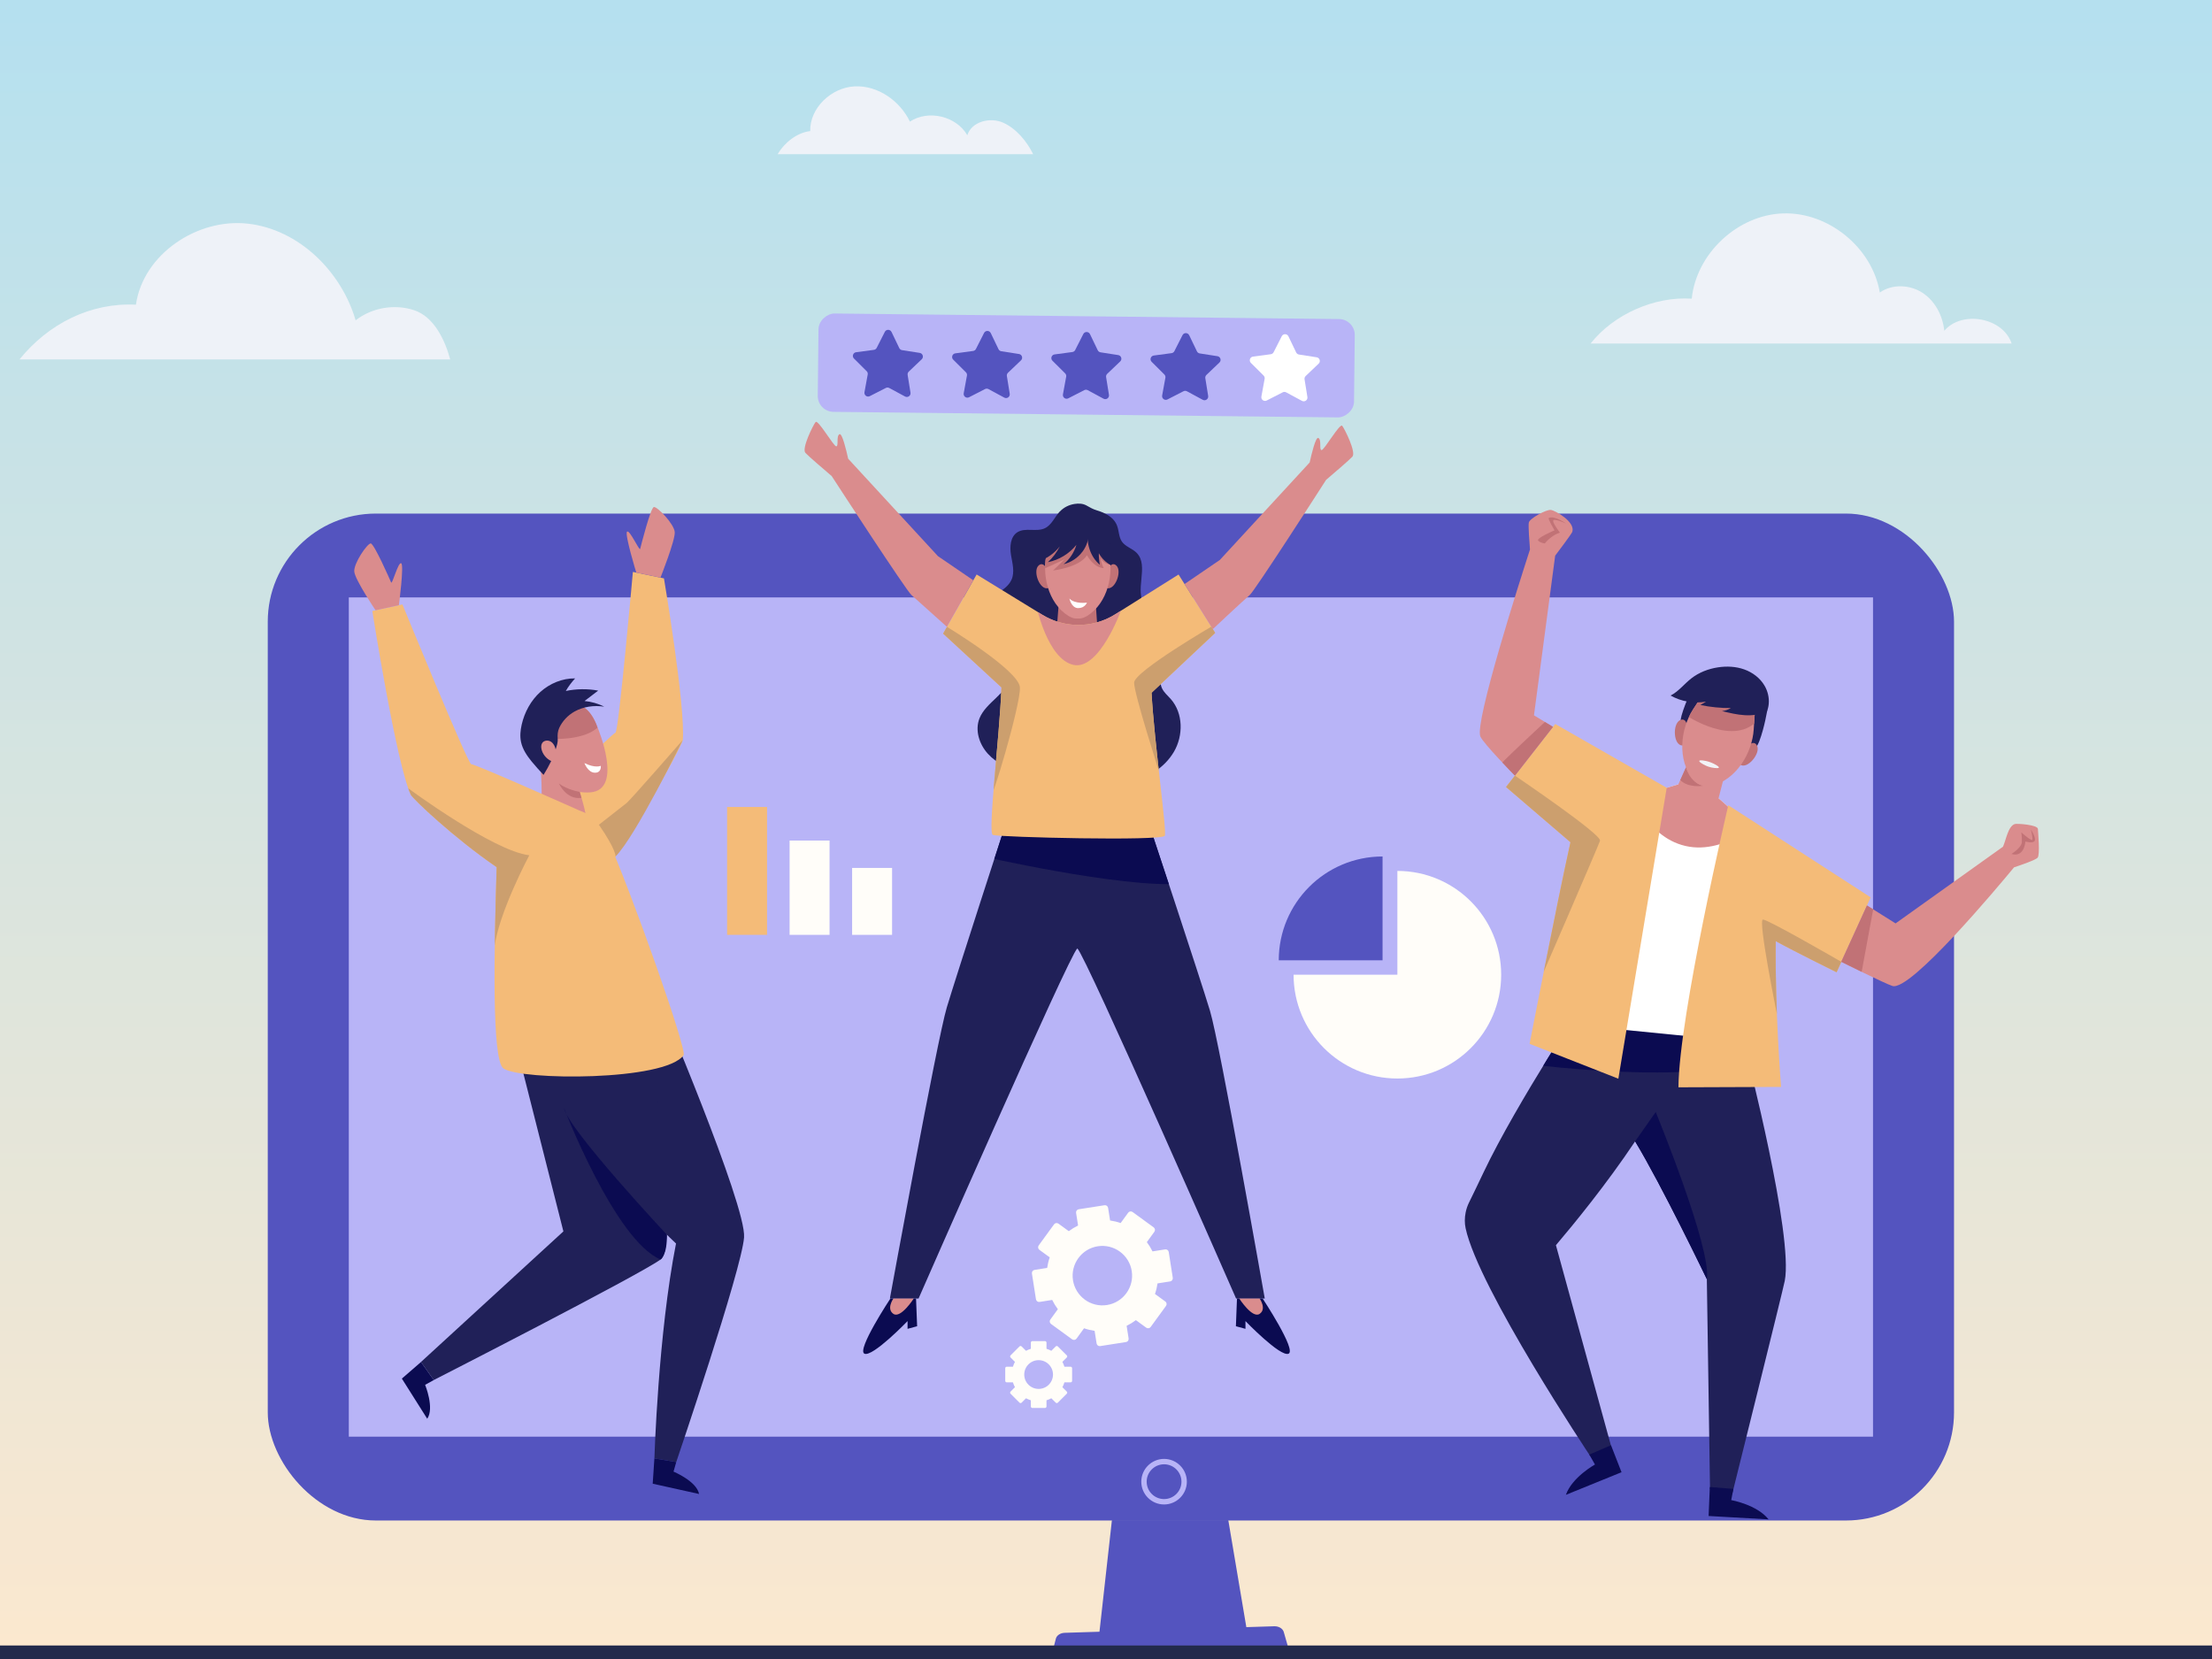 <?xml version="1.0" encoding="UTF-8"?>
<svg xmlns="http://www.w3.org/2000/svg" xmlns:xlink="http://www.w3.org/1999/xlink" id="Layer_1" data-name="Layer 1" viewBox="0 0 800 600">
  <defs>
    <style>
      .cls-1, .cls-2 {
        fill: #b8b4f7;
      }

      .cls-3 {
        clip-path: url(#clippath-11);
      }

      .cls-4, .cls-5 {
        fill: #fff;
      }

      .cls-6 {
        fill: url(#linear-gradient);
      }

      .cls-6, .cls-7, .cls-8, .cls-9, .cls-10, .cls-11, .cls-5, .cls-12, .cls-13, .cls-14, .cls-15, .cls-16, .cls-2, .cls-17, .cls-18 {
        stroke-width: 0px;
      }

      .cls-19, .cls-8 {
        fill: #202058;
      }

      .cls-7, .cls-20 {
        fill: #da8c8d;
      }

      .cls-9 {
        fill: #c17276;
      }

      .cls-21 {
        clip-path: url(#clippath-2);
      }

      .cls-22 {
        clip-path: url(#clippath-13);
      }

      .cls-23, .cls-18 {
        fill: #f4bb78;
      }

      .cls-24 {
        clip-path: url(#clippath-6);
      }

      .cls-25 {
        clip-path: url(#clippath-7);
      }

      .cls-10 {
        fill: #fffdf9;
      }

      .cls-26 {
        clip-path: url(#clippath-1);
      }

      .cls-27 {
        clip-path: url(#clippath-4);
      }

      .cls-11 {
        fill: #eef2f8;
      }

      .cls-28 {
        clip-path: url(#clippath-12);
      }

      .cls-29 {
        fill: none;
        stroke: #222a4c;
        stroke-linecap: round;
        stroke-miterlimit: 10;
        stroke-width: 11.61px;
      }

      .cls-12 {
        fill: url(#linear-gradient-3);
      }

      .cls-30 {
        clip-path: url(#clippath-9);
      }

      .cls-13 {
        fill: #5454bf;
      }

      .cls-14 {
        fill: #cc9f6e;
      }

      .cls-15 {
        fill: #f2f3f7;
      }

      .cls-16 {
        fill: #0b0b51;
      }

      .cls-31 {
        clip-path: url(#clippath-3);
      }

      .cls-32 {
        clip-path: url(#clippath-8);
      }

      .cls-33 {
        filter: url(#luminosity-noclip);
      }

      .cls-34 {
        mask: url(#mask-1);
      }

      .cls-35 {
        mask: url(#mask);
      }

      .cls-36 {
        clip-path: url(#clippath-5);
      }

      .cls-17 {
        fill: url(#linear-gradient-2);
        mix-blend-mode: multiply;
      }

      .cls-37 {
        clip-path: url(#clippath-10);
      }
    </style>
    <linearGradient id="linear-gradient" x1="397.6" y1="613.95" x2="397.6" y2="-11.07" gradientTransform="translate(0 601.08) scale(1 -1)" gradientUnits="userSpaceOnUse">
      <stop offset="0" stop-color="#b3e0f0"></stop>
      <stop offset="1" stop-color="#fde8ce"></stop>
    </linearGradient>
    <clipPath id="clippath-1">
      <path class="cls-8" d="m631.62,380.82l-57.34-20.84s-25.72,38.78-37.69,63.94c-1.98,4.16-3.78,7.92-5.3,11-.57,1.15-.98,2.37-1.23,3.64h0c-.37,1.87-.4,3.79,0,5.65,4.66,21.8,45.01,82.3,45.01,82.3l7.7-3.16-20.05-73.01c6.18-7.27,18.2-21.9,28.64-37.55,9.63,15.87,25.94,49.84,25.94,49.84l1.15,75.91,8.07,1.59s18.26-73.31,18.96-76.88c3.21-16.3-13.87-82.43-13.87-82.43Z"></path>
    </clipPath>
    <clipPath id="clippath-2">
      <path class="cls-5" d="m621.54,288.69s26.23,22.98,26.29,25.87c.03,1.54-8.41,14.31-12.99,30.38-4.02,14.09-4.25,31.81-4.25,31.81l-60.71-6.03s6.56-69.78,8.22-74.53c1.66-4.76,28.94-12.54,28.94-12.54l14.51,5.05Z"></path>
    </clipPath>
    <filter id="luminosity-noclip" x="581.05" y="294.51" width="23.21" height="82.64" color-interpolation-filters="sRGB">
      <feFlood flood-color="#fff" result="bg"></feFlood>
      <feBlend in="SourceGraphic" in2="bg"></feBlend>
    </filter>
    <filter id="luminosity-noclip-2" x="581.05" y="-8492" width="23.21" height="32766" color-interpolation-filters="sRGB">
      <feFlood flood-color="#fff" result="bg"></feFlood>
      <feBlend in="SourceGraphic" in2="bg"></feBlend>
    </filter>
    <mask id="mask-1" x="581.05" y="-8492" width="23.21" height="32766" maskUnits="userSpaceOnUse"></mask>
    <linearGradient id="linear-gradient-2" x1="26.59" y1="935.85" x2="40.34" y2="935.85" gradientTransform="translate(754.33 -586.76) rotate(11.86)" gradientUnits="userSpaceOnUse">
      <stop offset="0" stop-color="#1f1f1f"></stop>
      <stop offset="1" stop-color="#fff"></stop>
    </linearGradient>
    <mask id="mask" x="581.05" y="294.51" width="23.21" height="82.64" maskUnits="userSpaceOnUse">
      <g class="cls-33">
        <g class="cls-34">
          <polygon class="cls-17" points="604.26 299.81 593.15 377.15 581.05 375.04 596.45 294.51 604.26 299.81"></polygon>
        </g>
      </g>
    </mask>
    <linearGradient id="linear-gradient-3" x1="26.59" y1="935.85" x2="40.34" y2="935.85" gradientTransform="translate(754.33 -586.76) rotate(11.86)" gradientUnits="userSpaceOnUse">
      <stop offset="0" stop-color="#e1e5ef"></stop>
      <stop offset="1" stop-color="#e1e5ef"></stop>
    </linearGradient>
    <clipPath id="clippath-3">
      <path class="cls-7" d="m624.4,277.6l-12.77-4.22-4.61,10.26s.88,6.2,5.75,7.84c4.82,1.62,8.77-2.79,8.77-2.79l2.86-11.09Z"></path>
    </clipPath>
    <clipPath id="clippath-4">
      <path class="cls-7" d="m634.81,255.36l-17.85-5.89c-.14.21-4.48,6.85-4.62,7.06-4.66,7.2-5.79,18.35.01,25.38.97,1.17,2,1.83,3.07,2.09,1.01.43,2.23.51,3.71.15,8.86-2.19,14.58-11.82,15.13-20.38.02-.26.54-8.16.55-8.41Z"></path>
    </clipPath>
    <clipPath id="clippath-5">
      <path class="cls-18" d="m644.15,393.1s-2.25-27.58-1.93-52.72c7.38,4.05,22.01,11.25,22.01,11.25l12.32-27.09-51.49-33.32s-17.85,76.05-18.03,102.02l37.13-.14Z"></path>
    </clipPath>
    <clipPath id="clippath-6">
      <path class="cls-18" d="m602.8,284.92l-40.33-23.08-17.79,22.79,23.3,19.98c-4.97,22.25-14.78,72.91-14.78,72.91l32.1,12.61,17.49-105.22Z"></path>
    </clipPath>
    <clipPath id="clippath-7">
      <path class="cls-7" d="m737.04,299.79c-.1-1.52-7.66-2.02-8.39-1.76-2.44.87-3.11,5.69-4.24,8.19l-38.85,27.74-10.35-6.49-9.3,20.38s15.74,7.85,18.51,8.74c6.49,2.08,38.31-36.03,43.98-42.9,2.55-.85,7.86-2.69,8.54-3.5.89-1.08.19-8.87.1-10.39Z"></path>
    </clipPath>
    <clipPath id="clippath-8">
      <path class="cls-7" d="m554.78,258.71l7.67-57.75s5.96-7.86,6.2-8.63c1.14-3.6-6.13-7.69-7.77-7.91-1.64-.21-7.65,3.06-7.96,4.56-.25,1.21.23,7.45.42,9.75-3.65,11.25-20.07,62.48-17.96,67.6,1.07,2.58,12.52,14.19,12.52,14.19l13.76-17.63-6.87-4.18Z"></path>
    </clipPath>
    <clipPath id="clippath-9">
      <path class="cls-7" d="m216.09,263.07c-5.34-15.1-17.99-7.4-21.02,1.98-.51,1.59-.68,3.29-.53,5l-.03-.02s.02.13.07.38c.05.48.13.96.23,1.44.54,3.65,1.57,12.25.82,20.65-.43,8.26,16.62,4.45,16.62,4.45-.4-3.01-1.45-6.92-2.58-10.55,1.22.2,2.49.26,3.8.17,12.24-.89,2.64-23.5,2.64-23.5Z"></path>
    </clipPath>
    <clipPath id="clippath-10">
      <path class="cls-18" d="m219.17,301.93c-1.93-4.36-5.59-7.48-9.8-8.86,0,0,0-.02,0-.02,0,0-37.77-16.86-38.93-16.66-1.15.2-24.89-57.78-24.89-57.78l-10.9,2.36s8.71,55.39,13.91,66.43c.7,1.48,15.66,15.69,31.06,26.22-.9,29.61-1.85,69.81,2.47,72.8,6.33,4.38,58.52,4.61,65.15-4.82,1.29-1.83-18.34-57.68-28.07-79.66Z"></path>
    </clipPath>
    <clipPath id="clippath-11">
      <path class="cls-8" d="m437.61,365.57c-3.54-11.74-22.53-68.99-22.53-68.99h-50.91s-18.2,55.97-21.73,67.71c-3.54,11.74-20.6,105.34-20.6,105.34h10.37s54.61-124.58,57.42-126.62c2.8,2.04,57.42,126.62,57.42,126.62h10.37s-16.27-92.32-19.81-104.06Z"></path>
    </clipPath>
    <clipPath id="clippath-12">
      <path class="cls-7" d="m391.18,191.71h-2.76c-4.68,0-8.64,3.29-9.72,7.84,0,0,0,0,0,0-2.09,7.99.24,18.51,7.67,23.18,1.23.78,2.38,1.07,3.43.98,1.05.08,2.2-.21,3.43-.98,7.43-4.68,9.76-15.2,7.67-23.18,0-.03-.04-.17-.1-.39-1.13-4.39-5.09-7.46-9.63-7.46Z"></path>
    </clipPath>
    <clipPath id="clippath-13">
      <path class="cls-18" d="m439.49,228.89l-13.25-21.11-22.9,14.39c-4.21,2.65-9.11,3.98-14.08,3.83h0c-4.37-.13-8.63-1.4-12.35-3.69l-23.7-14.54-12.12,21.39,21.11,19.46c-.73,18.44-5.05,52.71-3.13,53.35,2.52.84,61.07,2.26,62.19.3.84-1.47-3.78-33.36-4.79-51.72l23.03-21.66Z"></path>
    </clipPath>
  </defs>
  <rect class="cls-6" x="-10.91" y="-12.87" width="817.02" height="625.02"></rect>
  <polygon class="cls-13" points="402.14 549.78 397.51 591.3 451.23 591.3 444.23 549.78 402.14 549.78"></polygon>
  <path class="cls-13" d="m462.8,599.8h-78.62c-2.14,0-3.74-1.52-3.33-3.15l1.01-3.99c.3-1.2,1.62-2.08,3.19-2.13l75.79-2.37c1.64-.05,3.09.82,3.45,2.07l1.82,6.35c.47,1.65-1.14,3.22-3.31,3.22Z"></path>
  <line class="cls-29" x1="-114.2" y1="600.92" x2="939.14" y2="600.92"></line>
  <g>
    <rect class="cls-13" x="96.84" y="185.74" width="609.86" height="364.17" rx="39.11" ry="39.11"></rect>
    <rect class="cls-1" x="126.15" y="216.06" width="551.25" height="303.53"></rect>
  </g>
  <g>
    <rect class="cls-18" x="262.96" y="291.86" width="14.45" height="46.24"></rect>
    <rect class="cls-10" x="285.57" y="304" width="14.45" height="34.1"></rect>
    <rect class="cls-10" x="308.18" y="313.9" width="14.45" height="24.2"></rect>
  </g>
  <g>
    <path class="cls-10" d="m424.15,462.13l-1.46-9.32c-.1-.62-.68-1.05-1.31-.95l-4.56.72c-.58-1.19-1.27-2.31-2.05-3.35l2.72-3.74c.37-.51.26-1.23-.25-1.6l-7.62-5.55c-.51-.37-1.23-.26-1.6.25l-2.72,3.74c-1.23-.43-2.51-.74-3.82-.93l-.72-4.56c-.1-.62-.68-1.05-1.31-.95l-9.32,1.46c-.62.1-1.05.68-.95,1.31l.72,4.56c-1.19.58-2.31,1.27-3.35,2.05l-3.74-2.72c-.51-.37-1.23-.26-1.6.25l-5.55,7.62c-.37.51-.26,1.23.25,1.6l3.74,2.72c-.43,1.23-.74,2.51-.93,3.82l-4.56.72c-.62.1-1.05.68-.95,1.31l1.46,9.32c.1.62.68,1.05,1.31.95l4.56-.72c.58,1.19,1.27,2.31,2.05,3.35l-2.72,3.74c-.37.51-.26,1.23.25,1.6l7.62,5.55c.51.37,1.23.26,1.6-.25l2.72-3.74c1.23.43,2.51.74,3.82.93l.72,4.56c.1.62.68,1.05,1.31.95l9.32-1.46c.62-.1,1.05-.68.95-1.31l-.72-4.56c1.19-.58,2.31-1.27,3.35-2.05l3.74,2.72c.51.37,1.23.26,1.6-.25l5.55-7.62c.37-.51.26-1.23-.25-1.6l-3.74-2.72c.43-1.23.74-2.51.93-3.82l4.56-.72c.62-.1,1.05-.68.95-1.31Zm-23.8,9.85c-5.86.92-11.37-3.1-12.29-8.96-.92-5.86,3.1-11.37,8.96-12.29,5.86-.92,11.37,3.1,12.29,8.96.92,5.86-3.1,11.37-8.96,12.29Z"></path>
    <path class="cls-10" d="m387.74,499.4v-4.56c0-.31-.25-.55-.55-.55h-2.23c-.19-.61-.43-1.2-.73-1.75l1.58-1.58c.22-.22.22-.57,0-.78l-3.22-3.22c-.22-.22-.57-.22-.78,0l-1.58,1.58c-.55-.3-1.14-.54-1.75-.73v-2.23c0-.31-.25-.55-.55-.55h-4.56c-.31,0-.55.25-.55.55v2.23c-.61.19-1.2.43-1.75.73l-1.58-1.58c-.22-.22-.57-.22-.78,0l-3.22,3.22c-.22.22-.22.57,0,.78l1.58,1.58c-.3.55-.54,1.14-.73,1.75h-2.23c-.31,0-.55.25-.55.55v4.56c0,.31.25.55.55.55h2.23c.19.61.43,1.2.73,1.75l-1.58,1.58c-.22.22-.22.57,0,.78l3.22,3.22c.22.22.57.22.78,0l1.58-1.58c.55.3,1.14.54,1.75.73v2.23c0,.31.25.55.55.55h4.56c.31,0,.55-.25.55-.55v-2.23c.61-.19,1.2-.43,1.75-.73l1.58,1.58c.22.22.57.22.78,0l3.22-3.22c.22-.22.22-.57,0-.78l-1.58-1.58c.3-.55.54-1.14.73-1.75h2.23c.31,0,.55-.25.55-.55Zm-12.11,2.92c-2.87,0-5.2-2.33-5.2-5.2s2.33-5.2,5.2-5.2,5.2,2.33,5.2,5.2-2.33,5.2-5.2,5.2Z"></path>
  </g>
  <g>
    <g>
      <path class="cls-19" d="m631.62,380.82l-57.34-20.84s-25.72,38.78-37.69,63.94c-1.98,4.16-3.78,7.92-5.3,11-.57,1.15-.98,2.37-1.23,3.64h0c-.37,1.87-.4,3.79,0,5.65,4.66,21.8,45.01,82.3,45.01,82.3l7.7-3.16-20.05-73.01c6.18-7.27,18.2-21.9,28.64-37.55,9.63,15.87,25.94,49.84,25.94,49.84l1.15,75.91,8.07,1.59s18.26-73.31,18.96-76.88c3.21-16.3-13.87-82.43-13.87-82.43Z"></path>
      <g class="cls-26">
        <path class="cls-16" d="m591.37,412.78l7.44-10.61s20.25,49.26,18.5,60.45c-1.75,11.19,0,0,0,0,0,0-26.22-45.39-25.94-49.84"></path>
        <path class="cls-16" d="m548.24,384.28s66.32,9.45,90.89-2.28l-.62-14.79-73.44-9.17-16.83,26.24Z"></path>
      </g>
    </g>
    <path class="cls-16" d="m582.64,522.68l-7.85,3.4,2.05,3.58s-8.27,4.56-10.52,10.97l20.13-8.18-3.81-9.77Z"></path>
    <path class="cls-16" d="m618.38,537.8l8.52.68-.78,4.05s9.3,1.64,13.51,6.98l-21.69-1.23.44-10.48Z"></path>
    <g>
      <path class="cls-4" d="m621.54,288.69s26.23,22.98,26.29,25.87c.03,1.54-8.41,14.31-12.99,30.38-4.02,14.09-4.25,31.81-4.25,31.81l-60.71-6.03s6.56-69.78,8.22-74.53c1.66-4.76,28.94-12.54,28.94-12.54l14.51,5.05Z"></path>
      <g class="cls-21">
        <g class="cls-35">
          <polygon class="cls-12" points="604.26 299.81 593.15 377.15 581.05 375.04 596.45 294.51 604.26 299.81"></polygon>
        </g>
        <path class="cls-7" d="m589.73,284.87s4.8,17.61,19.86,21.09c15.06,3.48,29.36-10.92,29.36-10.92l-19.89-8.87-9.46-3.3-19.87,1.99Z"></path>
      </g>
    </g>
    <g>
      <g>
        <path class="cls-8" d="m619.34,250.6l-6.79-2.59s-2.96,5.67-4.38,10.73c-.39,1.4-.57,3.23-.63,5.14l4.59,1.51,7.21-14.8Z"></path>
        <path class="cls-8" d="m632.67,254.98l6.49,1.83s-1,6.32-2.88,11.23c-.45,1.19-1.23,2.54-2.16,3.92l-4.33-1.43,2.86-15.54Z"></path>
        <g>
          <path class="cls-9" d="m631.23,270.63s2.93-3.64,4.25-.9c1.32,2.74-3.54,8.71-6.19,6.77-2.65-1.95,1.94-5.86,1.94-5.86Z"></path>
          <path class="cls-9" d="m610.41,263.76s-.19-4.67-2.88-3.26c-2.69,1.42-2.35,9.1.94,9.12,3.29.02,1.94-5.86,1.94-5.86Z"></path>
        </g>
        <g>
          <path class="cls-20" d="m624.4,277.6l-12.77-4.22-4.61,10.26s.88,6.2,5.75,7.84c4.82,1.62,8.77-2.79,8.77-2.79l2.86-11.09Z"></path>
          <g class="cls-31">
            <path class="cls-9" d="m609.78,277.53s1.21,5.41,6.15,6.65c4.93,1.24,0,0,0,0,0,0-5.6.98-8.51-2.33l2.37-4.32"></path>
          </g>
        </g>
        <g>
          <path class="cls-20" d="m634.81,255.36l-17.85-5.89c-.14.21-4.48,6.85-4.62,7.06-4.66,7.2-5.79,18.35.01,25.38.97,1.17,2,1.83,3.07,2.09,1.01.43,2.23.51,3.71.15,8.86-2.19,14.58-11.82,15.13-20.38.02-.26.54-8.16.55-8.41Z"></path>
          <g class="cls-27">
            <path class="cls-9" d="m609.28,258.4s18.44,12.63,27.08,1.26l-.14-4.14-22.12-4.77-4.83,7.64Z"></path>
          </g>
        </g>
      </g>
      <path class="cls-15" d="m615.34,274.99s2.72.04,5.56,1.83c1.6,1.02.42,1.07-.9.92-1.4-.15-2.75-.6-3.98-1.3-1.19-.68-2.24-1.47-.68-1.46Z"></path>
    </g>
    <g>
      <path class="cls-23" d="m644.15,393.1s-2.25-27.58-1.93-52.72c7.38,4.05,22.01,11.25,22.01,11.25l12.32-27.09-51.49-33.32s-17.85,76.05-18.03,102.02l37.13-.14Z"></path>
      <g class="cls-36">
        <path class="cls-14" d="m665.91,347.84s-26.43-15.28-28.32-15.28,5.04,34.11,5.04,34.11l5.2-19.52s17.25,8.52,18.08,6.82c.84-1.7,0-6.12,0-6.12"></path>
      </g>
    </g>
    <path class="cls-8" d="m631.03,258.66c-2.8-.16-5.53-.83-8.25-1.49,1.14-.12,2.24-.5,3.21-1.1-3.7.03-7.4-.34-11.02-1.09.68-.41,1.37-.82,2.05-1.23-4.36.77-8.98-.02-12.83-2.2,2.9-1.48,4.94-4.21,7.51-6.21,2.78-2.16,6.17-3.47,9.66-3.99,3.16-.48,6.45-.32,9.46.75,3.01,1.07,5.72,3.1,7.34,5.86,1.16,1.97,1.73,4.32,1.53,6.6-.05.57-.15,1.14-.3,1.69-.07.26-.14.54-.24.79-.1.23-.29.29-.51.39-1.1.51-2.28.84-3.48,1.04-1.36.22-2.75.27-4.13.19Z"></path>
    <g>
      <path class="cls-23" d="m602.8,284.92l-40.33-23.08-17.79,22.79,23.3,19.98c-4.97,22.25-14.78,72.91-14.78,72.91l32.1,12.61,17.49-105.22Z"></path>
      <g class="cls-24">
        <path class="cls-14" d="m547.89,280.52s31.53,21.32,30.78,23.55c-.75,2.24-22.61,52.59-22.61,52.59,0,0,5.96-49.36,5.22-50.85-.75-1.49-21.62-17.4-21.12-19.63.5-2.24,7.74-5.66,7.74-5.66"></path>
      </g>
    </g>
    <g>
      <path class="cls-20" d="m737.04,299.79c-.1-1.52-7.66-2.02-8.39-1.76-2.44.87-3.11,5.69-4.24,8.19l-38.85,27.74-10.35-6.49-9.3,20.38s15.74,7.85,18.51,8.74c6.49,2.08,38.31-36.03,43.98-42.9,2.55-.85,7.86-2.69,8.54-3.5.89-1.08.19-8.87.1-10.39Z"></path>
      <g class="cls-25">
        <path class="cls-9" d="m727.46,308.84s3.72-2.25,3.77-4.33c.05-2.08-.2-3.47-.2-3.47,0,0,3.67,3.24,3.97,2.7.31-.53-.5-3.74-.5-3.74,0,0,1.87,2.82,1.41,4.01-.46,1.18-3.4.34-3.4.34,0,0-.34,5.91-5.07,4.49Z"></path>
        <polygon class="cls-9" points="677.75 327.32 672.91 353.59 660.68 347.85 672.4 324.8 677.75 327.32"></polygon>
      </g>
    </g>
    <g>
      <path class="cls-20" d="m554.78,258.71l7.67-57.75s5.96-7.86,6.2-8.63c1.14-3.6-6.13-7.69-7.77-7.91-1.64-.21-7.65,3.06-7.96,4.56-.25,1.21.23,7.45.42,9.75-3.65,11.25-20.07,62.48-17.96,67.6,1.07,2.58,12.52,14.19,12.52,14.19l13.76-17.63-6.87-4.18Z"></path>
      <g class="cls-32">
        <path class="cls-9" d="m558.7,196.54s2.25-2.92,5.47-3.92c0,0-3.05-3.92-2.36-4.49.69-.58,4.61,1.21,4.61,1.21,0,0-4.24-2.99-6.28-2.02-.45.21,2.07,4.49,2.07,4.49,0,0-6.68,2.82-5.93,3.69.75.86,2.42,1.04,2.42,1.04Z"></path>
        <path class="cls-9" d="m559.69,260.23s-18.28,16.89-18.19,17.57c.09.68,8.48,5.88,8.48,5.88l14.85-20.5-5.13-2.96Z"></path>
      </g>
    </g>
  </g>
  <g>
    <g>
      <path class="cls-8" d="m237.9,360.6s32.06,75.28,31.2,86.91c-.85,11.63-24.53,81.27-24.53,81.27l-7.9-1.32s1.36-45.07,7.82-77.73c0,0-52.31-48.59-53-78.36l46.4-10.77Z"></path>
      <path class="cls-16" d="m236.67,527.46l7.9,1.32-.98,3.45s8.37,3.47,9.24,8.09l-16.77-3.72.61-9.15Z"></path>
    </g>
    <path class="cls-16" d="m152.26,492.58l4.63,6.53-3.14,1.74s3.44,8.39.76,12.26l-9.17-14.52,6.93-6.01Z"></path>
    <path class="cls-8" d="m232.52,356.74s14.33,93.02,6.38,98.78c-7.95,5.75-82.02,43.59-82.02,43.59l-4.63-6.53,51.51-47.23-17.06-67.35,45.82-21.25Z"></path>
    <path class="cls-18" d="m191.96,294.22s29.48-29.02,30.63-29.24c1.15-.22,6.3-58.14,6.3-58.14l11.24,2.34s7.82,46.29,6.81,58.46c-.17,2.05-23.07,43.85-32.61,52.54-9.54,8.69-22.37-25.95-22.37-25.95Z"></path>
    <g>
      <g>
        <g>
          <path class="cls-20" d="m216.09,263.07c-5.34-15.1-17.99-7.4-21.02,1.98-.51,1.59-.68,3.29-.53,5l-.03-.02s.02.13.07.38c.05.48.13.96.23,1.44.54,3.65,1.57,12.25.82,20.65-.43,8.26,16.62,4.45,16.62,4.45-.4-3.01-1.45-6.92-2.58-10.55,1.22.2,2.49.26,3.8.17,12.24-.89,2.64-23.5,2.64-23.5Z"></path>
          <g class="cls-30">
            <path class="cls-9" d="m201.71,267.23s12.03.26,15.8-5.72c0,0-4.91-6.58-7.9-7.73,0,0-10.94,7.24-7.89,13.46"></path>
          </g>
        </g>
        <path class="cls-9" d="m209.65,286.4s-4.56-.76-7.51-3.05c0,0,2.63,6,8.17,5.21l-.65-2.16Z"></path>
      </g>
      <path class="cls-5" d="m217.28,276.97s-1.95.97-5.92-.99c0,0,1.25,3.43,3.76,3.48,2.51.05,2.16-2.5,2.16-2.5Z"></path>
    </g>
    <g>
      <path class="cls-23" d="m219.17,301.93c-1.93-4.36-5.59-7.48-9.8-8.86,0,0,0-.02,0-.02,0,0-37.77-16.86-38.93-16.66-1.15.2-24.89-57.78-24.89-57.78l-10.9,2.36s8.71,55.39,13.91,66.43c.7,1.48,15.66,15.69,31.06,26.22-.9,29.61-1.85,69.81,2.47,72.8,6.33,4.38,58.52,4.61,65.15-4.82,1.29-1.83-18.34-57.68-28.07-79.66Z"></path>
      <g class="cls-37">
        <path class="cls-14" d="m147.64,285.1s30.72,22.71,43.79,24.22c0,0-11.18,20.95-12.58,33.3l-3.37-28.35s-28.01-20.64-27.84-29.17"></path>
      </g>
    </g>
    <path class="cls-14" d="m222.62,309.76s.33-2.3-6.02-11.48c0,0,8.73-6.84,10.04-7.87,1.32-1.03,20.29-22.78,20.29-22.78,0,0-17.19,35.13-24.32,42.12Z"></path>
    <path class="cls-8" d="m201.71,267.23c-.12-1.36-.03-2.74.54-3.97,1.14-2.47,3.13-4.57,5.51-5.91,3.23-1.82,7.11-2.33,10.78-1.78-2.22-1.11-4.66-1.81-7.13-2.04l4.93-3.76c-3.86-.72-7.86-.67-11.71.13.95-1.64,2.09-3.17,3.38-4.55-4.61-.07-9.17,1.82-12.6,4.91s-5.72,7.34-6.74,11.84c-.46,2.04-.67,4.17-.24,6.21.56,2.67,2.14,5,3.86,7.11,1.36,1.67,2.82,3.25,4.29,4.83,1.03-1.66,1.92-3.26,2.77-5.01-1.74-.78-3.24-2.61-3.55-4.49-.12-.72-.08-1.51.34-2.1.66-.92,2.09-1.03,3.06-.44.97.59,1.52,1.69,1.76,2.8.39-1.25.85-2.54.74-3.77Z"></path>
    <path class="cls-16" d="m241.17,446.54s-35.89-38.35-37.24-45.88c0,0,18.54,48.02,34.97,54.86,0,0,2.44-1.45,2.27-8.98Z"></path>
    <path class="cls-7" d="m144.26,218.88s1.94-14.55.84-15.16c-1.1-.61-3.24,7.87-3.65,6.91-.41-.96-6.16-14.07-7.38-14.09-1.22-.02-6.24,7.25-5.94,10.22.3,2.96,7.69,13.95,7.69,13.95l8.44-1.82Z"></path>
    <path class="cls-7" d="m230.12,207.09s-4.31-14.03-3.33-14.81,4.49,7.22,4.74,6.21c.25-1.01,3.76-14.89,4.95-15.12,1.2-.22,7.36,6.12,7.55,9.1.19,2.97-5.16,16.44-5.16,16.44l-8.75-1.82Z"></path>
  </g>
  <g>
    <g>
      <path class="cls-19" d="m437.61,365.57c-3.54-11.74-22.53-68.99-22.53-68.99h-50.91s-18.2,55.97-21.73,67.71c-3.54,11.74-20.6,105.34-20.6,105.34h10.37s54.61-124.58,57.42-126.62c2.8,2.04,57.42,126.62,57.42,126.62h10.37s-16.27-92.32-19.81-104.06Z"></path>
      <g class="cls-3">
        <path class="cls-16" d="m353.55,309.35s52.24,11.95,73.45,10.24l-7.75-21.25-57.69-3.12-8.01,14.13Z"></path>
      </g>
    </g>
    <path class="cls-8" d="m383.32,184.95c-1.89,2-2.95,4.92-5.44,6.1-3.06,1.44-7.06-.36-9.92,1.44-2.57,1.62-2.81,5.24-2.32,8.22.49,2.98,1.42,6.15.2,8.92-1.82,4.14-7.52,5.37-9.61,9.38-2.19,4.19.54,9.21,3.48,12.92,2.94,3.71,6.41,7.84,5.73,12.52-.92,6.35-8.83,9.39-11.2,15.36-1.7,4.3-.08,9.37,3.04,12.8,3.12,3.42,7.5,5.46,11.9,6.96,6.08,2.08,12.43,3.31,18.81,4.09,6.76.82,13.7,1.13,20.3-.51,6.61-1.64,12.89-5.45,16.3-11.3,3.4-5.85,3.35-13.86-1.11-18.97-1.14-1.31-2.55-2.44-3.26-4.02-.7-1.56-.62-3.36-.4-5.05.48-3.74,1.54-7.4,1.7-11.16.17-3.76-.72-7.81-3.49-10.38-1.23-1.14-2.78-1.94-3.84-3.23-4.24-5.17,1.6-14.35-3.11-19.1-1.58-1.59-4.04-2.21-5.32-4.05-1.18-1.69-1.04-3.95-1.79-5.86-1.21-3.06-4.36-4.58-7.34-5.47-1.4-.42-2.47-1.06-3.72-1.76-1.31-.72-2.83-.77-4.29-.54-2,.31-3.92,1.25-5.3,2.73Z"></path>
    <g>
      <g>
        <g>
          <g>
            <path class="cls-9" d="m400.22,206.74s1.58-4.21,3.61-2.11c2.03,2.11-.6,9.03-3.61,8.05-3.01-.98,0-5.94,0-5.94Z"></path>
            <path class="cls-9" d="m379.13,206.74s-1.58-4.21-3.61-2.11c-2.03,2.11.6,9.03,3.61,8.05,3.01-.98,0-5.94,0-5.94Z"></path>
          </g>
          <path class="cls-9" d="m396.08,215.17h-12.93l-.71,9.11c-.2,2.61.91,5.19,3.04,6.72,1.19.85,2.69,1.52,4.46,1.53,1.47,0,2.68-.46,3.66-1.12,2.19-1.46,3.31-4.08,3.13-6.7l-.65-9.54Z"></path>
          <g>
            <path class="cls-20" d="m391.18,191.71h-2.76c-4.68,0-8.64,3.29-9.72,7.84,0,0,0,0,0,0-2.09,7.99.24,18.51,7.67,23.18,1.23.78,2.38,1.07,3.43.98,1.05.08,2.2-.21,3.43-.98,7.43-4.68,9.76-15.2,7.67-23.18,0-.03-.04-.17-.1-.39-1.13-4.39-5.09-7.46-9.63-7.46Z"></path>
            <g class="cls-28">
              <path class="cls-9" d="m377.1,205.9s7.49-3.31,7.98-3.68l-4.23,4.11s9.57-1.1,12.27-5.52c0,0,2.27,4.48,6.08,4.66,0,0-.92-1.48-1.18-3.76,0,0,.68,1.98,3.63,2.61,2.95.63,0,0,0,0l-4.88-10.89h-14.33s-7.34,5.69-5.32,12.47Z"></path>
            </g>
          </g>
        </g>
        <path class="cls-5" d="m393.12,217.94s-4.35.64-6.35-1.47c0,0,.7,3.46,3.17,3.46s3.17-1.99,3.17-1.99Z"></path>
      </g>
      <path class="cls-8" d="m391.48,199.51c-1.65,2.24-4.1,3.87-6.8,4.54,2.18-1.8,3.81-4.27,4.61-6.98-2.57,3.19-6.28,5.44-10.29,6.25,1.75-1.63,3.21-3.58,4.29-5.72-1.91,2.48-4.58,4.37-7.55,5.34,0-2.42.03-4.97,1.19-7.1.97-1.79,2.64-3.09,4.38-4.15,1.91-1.16,4-2.11,6.23-2.28,1.95-.15,4.02.36,5.51,1.67.25.22.59.44.72.76.15.41.06.95.03,1.38-.08,1.06-.29,2.12-.64,3.13-.39,1.14-.96,2.21-1.67,3.18Z"></path>
      <path class="cls-8" d="m393.38,191.51c-.23,2.32-.09,4.7.61,6.93.7,2.23,1.97,4.3,3.77,5.79-.25-1.37-.37-2.76-.36-4.16,1,1.83,2.54,3.36,4.39,4.34.28-2.04.56-4.1.24-6.13-.21-1.34-.68-2.64-1.44-3.75-.77-1.11-1.84-2.03-3.09-2.53-1.24-.49-2.79-.55-4.12-.48Z"></path>
    </g>
    <g>
      <path class="cls-23" d="m439.49,228.89l-13.25-21.11-22.9,14.39c-4.21,2.65-9.11,3.98-14.08,3.83h0c-4.37-.13-8.63-1.4-12.35-3.69l-23.7-14.54-12.12,21.39,21.11,19.46c-.73,18.44-5.05,52.71-3.13,53.35,2.52.84,61.07,2.26,62.19.3.84-1.47-3.78-33.36-4.79-51.72l23.03-21.66Z"></path>
      <g class="cls-22">
        <path class="cls-7" d="m400.3,231.46c3.12-5.15,5.07-10.56,5.07-10.56l-30.57-1.82s4,19.22,13.37,21.37c4.69,1.08,9-3.83,12.13-8.99Z"></path>
        <path class="cls-14" d="m342.47,226.7s26.11,15.79,26.4,21.94c.29,6.15-10.58,42.74-10.58,38.88s.43-36.45-1.14-38.17-20.01-18.73-19.01-19.73c1-1,4.33-2.93,4.33-2.93"></path>
        <path class="cls-14" d="m439.49,225.81s-29.32,17.01-29.32,21.09,8.93,31.84,8.93,31.84l2.46-27.42s21.94-20.41,21.77-20.92c-.17-.51-3.84-4.59-3.84-4.59"></path>
      </g>
    </g>
    <path class="cls-7" d="m485.43,154c-.87-1.06-6.49,8.78-7.46,8.78s.1-3.68-1.16-4.38c-.98-.54-2.5,5.91-3.15,8.86l-32.47,35.24-12.79,8.73,10.23,16.31s9.2-8.69,13.37-12.36c1.92-1.69,25.61-38.52,27.61-41.64,2.52-2.15,8.37-7.15,9.5-8.38,1.45-1.58-2.81-10.08-3.68-11.15Z"></path>
    <path class="cls-7" d="m294.98,152.64c.87-1.06,6.49,8.78,7.46,8.78s-.1-3.68,1.16-4.38c.98-.54,2.5,5.91,3.15,8.86l32.47,35.24,12.79,8.73-9.55,16.83s-8.08-7.28-12.85-11.53c-1.91-1.7-26.81-39.88-28.82-43-2.52-2.15-8.37-7.15-9.5-8.38-1.45-1.58,2.81-10.08,3.68-11.15Z"></path>
    <g>
      <path class="cls-16" d="m322.02,469.63s-12.36,18.7-9.37,19.96c2.99,1.26,15.58-11.8,15.58-11.8v2.8l3.46-.94-.39-10.02h-9.27Z"></path>
      <path class="cls-7" d="m323.11,469.63s-2.65,3.74,0,5.55c2.65,1.81,7.36-5.55,7.36-5.55h-7.36Z"></path>
    </g>
    <g>
      <path class="cls-16" d="m456.65,469.63s12.36,18.7,9.37,19.96c-2.99,1.26-15.58-11.8-15.58-11.8v2.8l-3.46-.94.39-10.02h9.27Z"></path>
      <path class="cls-7" d="m455.56,469.63s2.65,3.74,0,5.55c-2.65,1.81-7.36-5.55-7.36-5.55h7.36Z"></path>
    </g>
  </g>
  <g>
    <rect class="cls-2" x="375.08" y="35.2" width="35.57" height="193.96" rx="5.74" ry="5.74" transform="translate(256.37 523.56) rotate(-89.37)"></rect>
    <path class="cls-13" d="m322.42,120.03l2.81,5.85c.19.4.57.68,1,.75l6.41,1c1.1.17,1.53,1.53.72,2.3l-4.7,4.48c-.32.31-.47.75-.4,1.19l1.03,6.41c.18,1.1-.99,1.92-1.97,1.39l-5.71-3.08c-.39-.21-.86-.22-1.25-.01l-5.78,2.96c-.99.51-2.13-.34-1.93-1.44l1.17-6.39c.08-.44-.06-.88-.37-1.19l-4.6-4.58c-.79-.79-.33-2.14.77-2.28l6.43-.86c.44-.06.82-.33,1.02-.72l2.94-5.79c.5-.99,1.93-.98,2.41.03Z"></path>
    <path class="cls-13" d="m358.31,120.43l2.81,5.85c.19.4.57.68,1,.75l6.41,1c1.1.17,1.53,1.53.72,2.3l-4.7,4.48c-.32.31-.47.75-.4,1.19l1.03,6.41c.18,1.1-.99,1.92-1.97,1.39l-5.71-3.08c-.39-.21-.86-.22-1.25-.01l-5.78,2.96c-.99.51-2.13-.34-1.93-1.44l1.17-6.39c.08-.44-.06-.88-.37-1.19l-4.6-4.58c-.79-.79-.33-2.14.77-2.28l6.43-.86c.44-.06.82-.33,1.02-.72l2.94-5.79c.5-.99,1.93-.98,2.41.03Z"></path>
    <path class="cls-13" d="m394.2,120.82l2.81,5.85c.19.4.57.68,1,.75l6.41,1c1.1.17,1.53,1.53.72,2.3l-4.7,4.48c-.32.31-.47.75-.4,1.19l1.03,6.41c.18,1.1-.99,1.92-1.97,1.39l-5.71-3.08c-.39-.21-.86-.22-1.25-.01l-5.78,2.96c-.99.51-2.13-.34-1.93-1.44l1.17-6.39c.08-.44-.06-.88-.37-1.19l-4.6-4.58c-.79-.79-.33-2.14.77-2.28l6.43-.86c.44-.06.82-.33,1.02-.72l2.94-5.79c.5-.99,1.93-.98,2.41.03Z"></path>
    <path class="cls-13" d="m430.08,121.22l2.81,5.85c.19.4.57.68,1,.75l6.41,1c1.1.17,1.53,1.53.72,2.3l-4.7,4.48c-.32.31-.47.75-.4,1.19l1.03,6.41c.18,1.1-.99,1.92-1.97,1.39l-5.71-3.08c-.39-.21-.86-.22-1.25-.01l-5.78,2.96c-.99.51-2.13-.34-1.93-1.44l1.17-6.39c.08-.44-.06-.88-.37-1.19l-4.6-4.58c-.79-.79-.33-2.14.77-2.28l6.43-.86c.44-.06.82-.33,1.02-.72l2.94-5.79c.5-.99,1.93-.98,2.41.03Z"></path>
    <path class="cls-5" d="m465.97,121.62l2.81,5.85c.19.4.57.68,1,.75l6.41,1c1.1.17,1.53,1.53.72,2.3l-4.7,4.48c-.32.31-.47.75-.4,1.18l1.03,6.41c.18,1.1-.99,1.92-1.97,1.39l-5.71-3.08c-.39-.21-.86-.22-1.25-.01l-5.78,2.96c-.99.51-2.13-.34-1.93-1.44l1.17-6.39c.08-.44-.06-.88-.37-1.19l-4.6-4.58c-.79-.79-.33-2.14.77-2.28l6.43-.86c.44-.06.82-.33,1.02-.72l2.94-5.79c.5-.99,1.93-.98,2.41.03Z"></path>
  </g>
  <g>
    <path class="cls-10" d="m505.38,314.98v37.54h-37.54c0,20.73,16.81,37.54,37.54,37.54s37.54-16.81,37.54-37.54-16.81-37.54-37.54-37.54Z"></path>
    <path class="cls-13" d="m500.02,309.76c-20.73,0-37.54,16.81-37.54,37.54h37.54v-37.54Z"></path>
  </g>
  <path class="cls-11" d="m162.82,129.98H7.06c10.38-12.84,25.61-20.62,42.1-19.78,2.6-18.28,22.24-31.41,40.58-29.3,18.35,2.11,33.7,17.23,38.88,34.95,5.88-4.6,14.1-6.01,21.18-3.65,7.08,2.36,11.07,10.57,13.02,17.77Z"></path>
  <path class="cls-11" d="m373.67,55.77h-92.43c2.44-4.17,6.98-7.8,11.78-8.36-.17-8.39,7.64-15.73,16.02-16.17,8.38-.44,16.41,5.18,20.04,12.74,6.65-4.4,16.8-1.99,20.76,4.93,1.54-4.95,8.26-6.66,12.99-4.53,4.73,2.13,8.54,6.73,10.83,11.39Z"></path>
  <path class="cls-11" d="m727.52,124.25h-152.27c8.37-10.6,23.11-17.13,36.59-16.23,1.67-16.36,16.61-30.3,33.04-30.84,16.43-.54,32.25,12.41,34.98,28.62,4.45-3.16,10.85-2.89,15.43.09,4.58,2.98,7.34,8.31,7.89,13.74,6.39-7.51,21.31-4.77,24.35,4.62Z"></path>
  <path class="cls-2" d="m421,544.11c-4.55,0-8.24-3.7-8.24-8.24s3.7-8.24,8.24-8.24,8.24,3.7,8.24,8.24-3.7,8.24-8.24,8.24Zm0-14.53c-3.47,0-6.29,2.82-6.29,6.29s2.82,6.29,6.29,6.29,6.29-2.82,6.29-6.29-2.82-6.29-6.29-6.29Z"></path>
</svg>

